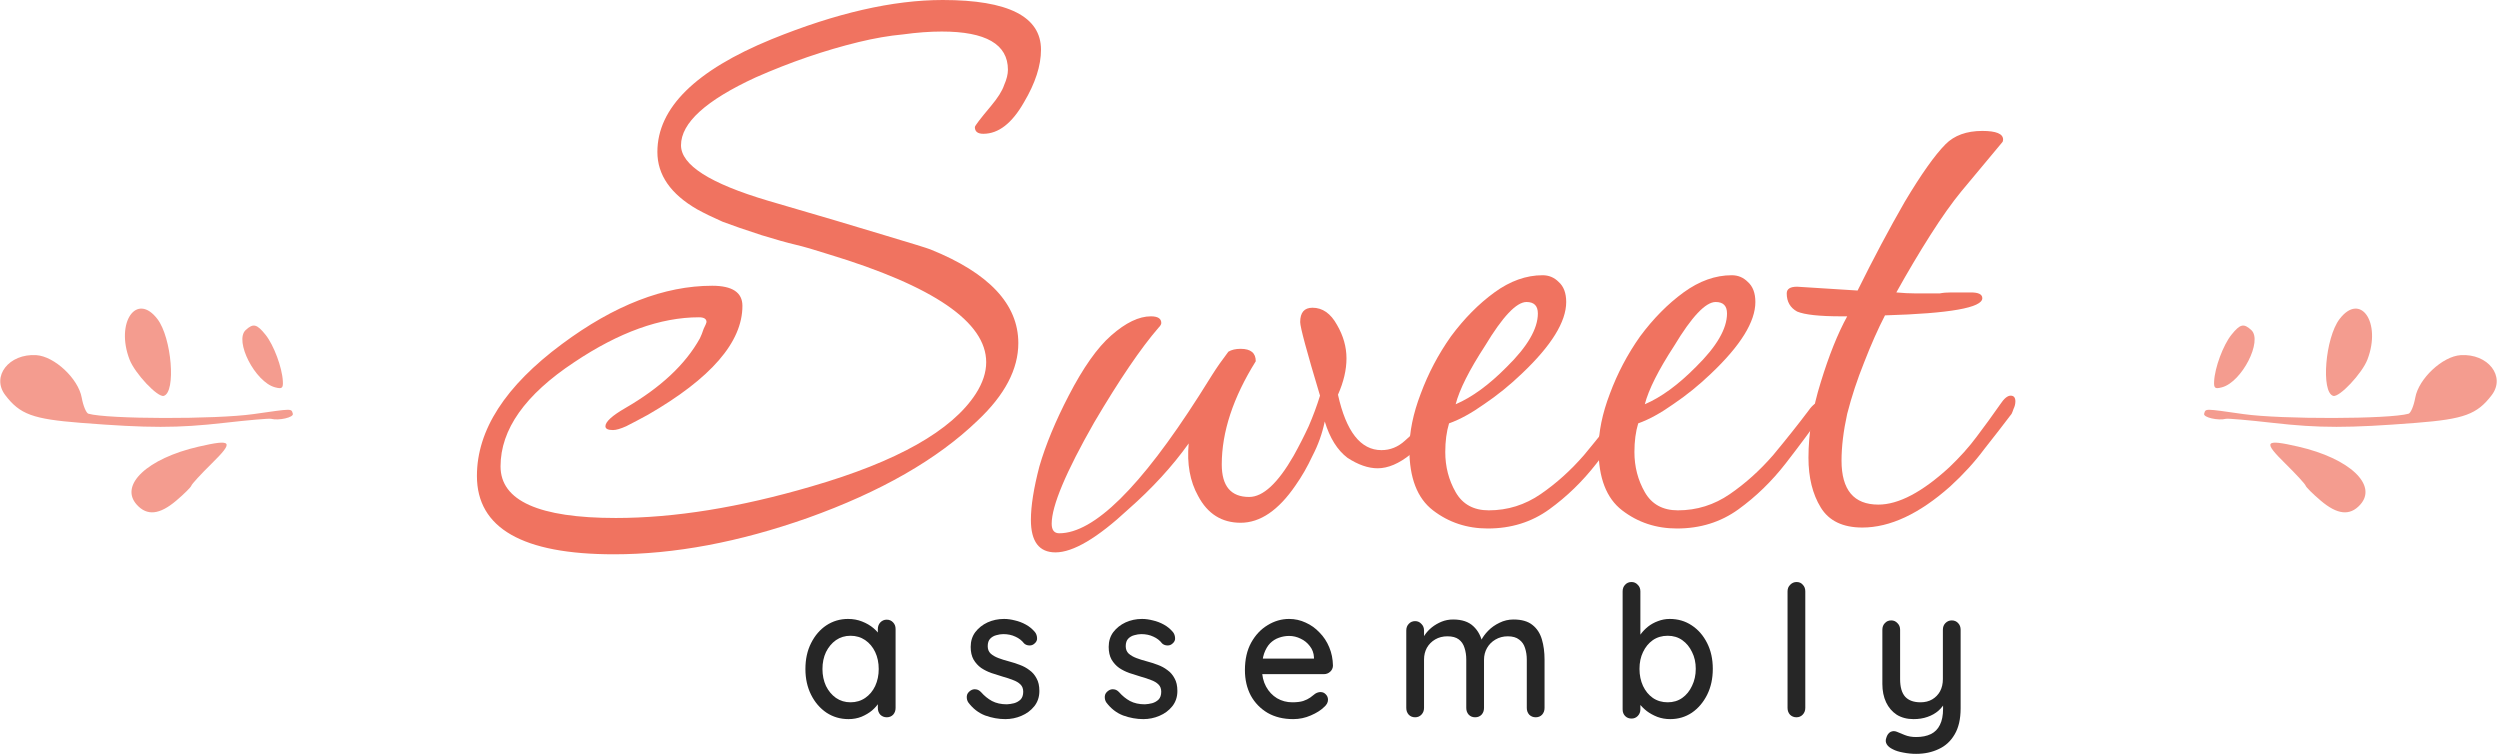 <svg width="325" height="98" viewBox="0 0 325 98" fill="none" xmlns="http://www.w3.org/2000/svg">
<path d="M115.273 80.557C115.611 80.557 115.888 80.676 116.103 80.913C116.319 81.135 116.426 81.421 116.426 81.769V92.035C116.426 92.384 116.319 92.677 116.103 92.915C115.888 93.136 115.611 93.247 115.273 93.247C114.95 93.247 114.673 93.136 114.442 92.915C114.226 92.677 114.119 92.384 114.119 92.035V90.324L114.603 90.396C114.603 90.681 114.488 90.997 114.257 91.346C114.042 91.695 113.742 92.035 113.357 92.368C112.973 92.685 112.519 92.954 111.996 93.176C111.473 93.382 110.911 93.485 110.312 93.485C109.25 93.485 108.296 93.207 107.45 92.653C106.604 92.082 105.935 91.306 105.443 90.324C104.951 89.342 104.704 88.225 104.704 86.974C104.704 85.69 104.951 84.565 105.443 83.599C105.935 82.617 106.597 81.848 107.427 81.294C108.273 80.739 109.212 80.462 110.242 80.462C110.904 80.462 111.511 80.573 112.065 80.794C112.634 81.016 113.127 81.302 113.542 81.651C113.957 81.999 114.273 82.371 114.488 82.767C114.719 83.147 114.834 83.512 114.834 83.861L114.119 83.932V81.769C114.119 81.437 114.226 81.151 114.442 80.913C114.673 80.676 114.95 80.557 115.273 80.557ZM110.565 91.299C111.288 91.299 111.927 91.108 112.481 90.728C113.034 90.348 113.465 89.833 113.773 89.184C114.08 88.518 114.234 87.781 114.234 86.974C114.234 86.15 114.08 85.413 113.773 84.763C113.465 84.114 113.034 83.599 112.481 83.219C111.927 82.839 111.288 82.649 110.565 82.649C109.858 82.649 109.227 82.839 108.673 83.219C108.135 83.599 107.704 84.114 107.381 84.763C107.073 85.413 106.92 86.15 106.92 86.974C106.92 87.781 107.073 88.518 107.381 89.184C107.704 89.833 108.135 90.348 108.673 90.728C109.227 91.108 109.858 91.299 110.565 91.299Z" fill="#262626"/>
<path d="M125.866 91.299C125.727 91.077 125.666 90.823 125.681 90.538C125.697 90.237 125.858 89.984 126.166 89.777C126.381 89.635 126.604 89.58 126.835 89.612C127.081 89.627 127.312 89.746 127.527 89.968C127.958 90.459 128.435 90.847 128.958 91.132C129.496 91.417 130.142 91.56 130.896 91.56C131.204 91.544 131.519 91.497 131.842 91.417C132.165 91.322 132.442 91.164 132.673 90.942C132.904 90.705 133.019 90.364 133.019 89.92C133.019 89.524 132.896 89.207 132.65 88.97C132.404 88.732 132.081 88.542 131.681 88.4C131.281 88.241 130.85 88.098 130.388 87.972C129.896 87.829 129.396 87.67 128.889 87.496C128.396 87.322 127.95 87.1 127.55 86.831C127.15 86.546 126.82 86.182 126.558 85.738C126.312 85.294 126.189 84.748 126.189 84.098C126.189 83.353 126.389 82.712 126.789 82.173C127.204 81.635 127.735 81.215 128.381 80.913C129.042 80.613 129.758 80.462 130.527 80.462C130.973 80.462 131.442 80.526 131.934 80.653C132.427 80.763 132.904 80.945 133.365 81.199C133.826 81.452 134.226 81.785 134.565 82.197C134.719 82.403 134.803 82.649 134.818 82.933C134.85 83.219 134.727 83.472 134.45 83.694C134.265 83.853 134.042 83.924 133.781 83.908C133.519 83.892 133.304 83.805 133.134 83.647C132.842 83.266 132.465 82.973 132.004 82.767C131.542 82.546 131.019 82.435 130.435 82.435C130.142 82.435 129.835 82.482 129.512 82.577C129.204 82.656 128.942 82.807 128.727 83.028C128.512 83.25 128.404 83.575 128.404 84.003C128.404 84.399 128.527 84.716 128.773 84.954C129.035 85.191 129.373 85.389 129.788 85.547C130.204 85.706 130.658 85.849 131.15 85.975C131.627 86.102 132.096 86.253 132.557 86.427C133.034 86.601 133.458 86.831 133.826 87.116C134.211 87.386 134.519 87.742 134.749 88.186C134.996 88.613 135.119 89.16 135.119 89.825C135.119 90.602 134.896 91.267 134.45 91.822C134.019 92.36 133.465 92.772 132.788 93.057C132.127 93.342 131.427 93.485 130.688 93.485C129.812 93.485 128.935 93.326 128.058 93.009C127.196 92.677 126.466 92.106 125.866 91.299Z" fill="#262626"/>
<path d="M143.807 91.299C143.669 91.077 143.607 90.823 143.623 90.538C143.638 90.237 143.799 89.984 144.107 89.777C144.322 89.635 144.546 89.58 144.776 89.612C145.023 89.627 145.253 89.746 145.468 89.968C145.9 90.459 146.376 90.847 146.899 91.132C147.438 91.417 148.084 91.56 148.838 91.56C149.145 91.544 149.46 91.497 149.783 91.417C150.107 91.322 150.384 91.164 150.614 90.942C150.845 90.705 150.96 90.364 150.96 89.92C150.96 89.524 150.837 89.207 150.591 88.97C150.345 88.732 150.022 88.542 149.622 88.4C149.222 88.241 148.791 88.098 148.329 87.972C147.838 87.829 147.337 87.67 146.83 87.496C146.337 87.322 145.892 87.1 145.492 86.831C145.092 86.546 144.761 86.182 144.5 85.738C144.253 85.294 144.13 84.748 144.13 84.098C144.13 83.353 144.33 82.712 144.73 82.173C145.145 81.635 145.676 81.215 146.322 80.913C146.983 80.613 147.699 80.462 148.468 80.462C148.914 80.462 149.383 80.526 149.875 80.653C150.368 80.763 150.845 80.945 151.306 81.199C151.768 81.452 152.168 81.785 152.506 82.197C152.66 82.403 152.744 82.649 152.76 82.933C152.791 83.219 152.667 83.472 152.391 83.694C152.206 83.853 151.983 83.924 151.722 83.908C151.46 83.892 151.245 83.805 151.075 83.647C150.784 83.266 150.406 82.973 149.945 82.767C149.483 82.546 148.96 82.435 148.376 82.435C148.084 82.435 147.776 82.482 147.453 82.577C147.145 82.656 146.884 82.807 146.668 83.028C146.453 83.25 146.345 83.575 146.345 84.003C146.345 84.399 146.468 84.716 146.714 84.954C146.976 85.191 147.314 85.389 147.729 85.547C148.145 85.706 148.599 85.849 149.091 85.975C149.568 86.102 150.037 86.253 150.499 86.427C150.976 86.601 151.398 86.831 151.768 87.116C152.152 87.386 152.46 87.742 152.691 88.186C152.937 88.613 153.06 89.16 153.06 89.825C153.06 90.602 152.837 91.267 152.391 91.822C151.96 92.36 151.406 92.772 150.729 93.057C150.068 93.342 149.368 93.485 148.63 93.485C147.753 93.485 146.876 93.326 145.999 93.009C145.138 92.677 144.407 92.106 143.807 91.299Z" fill="#262626"/>
<path d="M168.117 93.485C166.84 93.485 165.732 93.215 164.794 92.677C163.856 92.122 163.125 91.37 162.602 90.419C162.095 89.453 161.84 88.352 161.84 87.116C161.84 85.722 162.109 84.534 162.648 83.552C163.202 82.553 163.917 81.793 164.794 81.27C165.671 80.731 166.601 80.462 167.586 80.462C168.34 80.462 169.055 80.621 169.732 80.937C170.409 81.238 171.009 81.666 171.532 82.221C172.07 82.76 172.493 83.401 172.801 84.145C173.109 84.874 173.27 85.674 173.285 86.546C173.27 86.863 173.147 87.124 172.917 87.33C172.685 87.536 172.416 87.639 172.109 87.639H163.133L162.579 85.619H171.255L170.816 86.047V85.452C170.786 84.898 170.609 84.415 170.286 84.003C169.963 83.575 169.563 83.25 169.086 83.028C168.609 82.791 168.109 82.672 167.586 82.672C167.124 82.672 166.679 82.752 166.248 82.91C165.833 83.052 165.455 83.29 165.117 83.623C164.794 83.956 164.533 84.399 164.333 84.954C164.148 85.492 164.056 86.166 164.056 86.974C164.056 87.845 164.233 88.605 164.586 89.255C164.94 89.904 165.417 90.412 166.017 90.775C166.617 91.124 167.278 91.299 168.001 91.299C168.571 91.299 169.04 91.243 169.409 91.132C169.779 91.005 170.086 90.855 170.332 90.681C170.578 90.507 170.793 90.34 170.978 90.182C171.209 90.039 171.44 89.968 171.67 89.968C171.947 89.968 172.178 90.071 172.363 90.277C172.547 90.467 172.64 90.697 172.64 90.966C172.64 91.314 172.47 91.631 172.132 91.916C171.717 92.328 171.139 92.693 170.401 93.009C169.678 93.326 168.917 93.485 168.117 93.485Z" fill="#262626"/>
<path d="M188.907 80.534C190.046 80.534 190.923 80.826 191.538 81.413C192.154 81.983 192.561 82.76 192.761 83.742L192.392 83.623L192.554 83.242C192.754 82.831 193.053 82.419 193.453 82.007C193.869 81.579 194.361 81.231 194.93 80.961C195.499 80.676 196.107 80.534 196.753 80.534C197.814 80.534 198.638 80.771 199.222 81.246C199.806 81.706 200.214 82.332 200.445 83.124C200.675 83.9 200.791 84.771 200.791 85.738V92.035C200.791 92.384 200.683 92.677 200.467 92.915C200.253 93.136 199.976 93.247 199.637 93.247C199.314 93.247 199.037 93.136 198.806 92.915C198.591 92.677 198.483 92.384 198.483 92.035V85.761C198.483 85.207 198.406 84.7 198.253 84.24C198.114 83.781 197.86 83.417 197.491 83.147C197.137 82.863 196.645 82.72 196.015 82.72C195.415 82.72 194.876 82.863 194.399 83.147C193.938 83.417 193.576 83.781 193.314 84.24C193.053 84.7 192.922 85.207 192.922 85.761V92.035C192.922 92.384 192.815 92.677 192.599 92.915C192.384 93.136 192.107 93.247 191.769 93.247C191.43 93.247 191.154 93.136 190.938 92.915C190.723 92.677 190.615 92.384 190.615 92.035V85.738C190.615 85.183 190.538 84.676 190.384 84.217C190.246 83.758 190 83.393 189.646 83.124C189.292 82.855 188.8 82.72 188.169 82.72C187.569 82.72 187.038 82.855 186.577 83.124C186.116 83.393 185.754 83.758 185.492 84.217C185.246 84.676 185.124 85.183 185.124 85.738V92.035C185.124 92.384 185.008 92.677 184.777 92.915C184.562 93.136 184.292 93.247 183.97 93.247C183.631 93.247 183.354 93.136 183.139 92.915C182.924 92.677 182.816 92.384 182.816 92.035V81.959C182.816 81.611 182.924 81.326 183.139 81.104C183.354 80.866 183.631 80.747 183.97 80.747C184.292 80.747 184.562 80.866 184.777 81.104C185.008 81.326 185.124 81.611 185.124 81.959V83.361L184.685 83.623C184.793 83.274 184.969 82.918 185.216 82.553C185.462 82.189 185.769 81.856 186.139 81.555C186.523 81.254 186.946 81.008 187.408 80.818C187.869 80.629 188.369 80.534 188.907 80.534Z" fill="#262626"/>
<path d="M217.057 80.462C218.134 80.462 219.087 80.739 219.918 81.294C220.764 81.848 221.433 82.617 221.926 83.599C222.418 84.565 222.664 85.682 222.664 86.95C222.664 88.217 222.418 89.342 221.926 90.324C221.433 91.306 220.772 92.082 219.942 92.653C219.111 93.207 218.172 93.485 217.127 93.485C216.542 93.485 215.988 93.39 215.465 93.199C214.942 92.993 214.48 92.74 214.08 92.439C213.68 92.122 213.35 91.79 213.088 91.441C212.842 91.092 212.688 90.767 212.627 90.467L213.25 90.158V92.225C213.25 92.558 213.134 92.844 212.904 93.081C212.688 93.302 212.419 93.413 212.096 93.413C211.758 93.413 211.481 93.302 211.265 93.081C211.05 92.859 210.942 92.574 210.942 92.225V76.874C210.942 76.525 211.05 76.24 211.265 76.019C211.481 75.781 211.758 75.662 212.096 75.662C212.419 75.662 212.688 75.781 212.904 76.019C213.134 76.24 213.25 76.525 213.25 76.874V83.552L212.88 83.338C212.927 83.036 213.073 82.728 213.319 82.411C213.565 82.078 213.872 81.761 214.242 81.46C214.626 81.159 215.058 80.921 215.534 80.747C216.026 80.557 216.534 80.462 217.057 80.462ZM216.803 82.649C216.065 82.649 215.419 82.839 214.865 83.219C214.327 83.599 213.904 84.114 213.596 84.763C213.288 85.397 213.134 86.126 213.134 86.95C213.134 87.773 213.288 88.518 213.596 89.184C213.904 89.833 214.327 90.348 214.865 90.728C215.419 91.108 216.065 91.299 216.803 91.299C217.527 91.299 218.157 91.108 218.695 90.728C219.234 90.348 219.657 89.825 219.964 89.16C220.287 88.495 220.449 87.758 220.449 86.95C220.449 86.126 220.287 85.397 219.964 84.763C219.657 84.114 219.234 83.599 218.695 83.219C218.157 82.839 217.527 82.649 216.803 82.649Z" fill="#262626"/>
<path d="M234.688 92.035C234.688 92.384 234.573 92.677 234.342 92.915C234.127 93.136 233.858 93.247 233.534 93.247C233.211 93.247 232.934 93.136 232.704 92.915C232.488 92.677 232.381 92.384 232.381 92.035V76.874C232.381 76.525 232.496 76.24 232.727 76.019C232.957 75.781 233.234 75.662 233.557 75.662C233.896 75.662 234.165 75.781 234.365 76.019C234.581 76.24 234.688 76.525 234.688 76.874V92.035Z" fill="#262626"/>
<path d="M253.729 80.653C254.067 80.653 254.344 80.771 254.559 81.008C254.775 81.231 254.882 81.516 254.882 81.864V92.082C254.882 93.477 254.621 94.61 254.098 95.481C253.591 96.352 252.898 96.986 252.021 97.382C251.16 97.794 250.183 98 249.091 98C248.537 98 247.983 97.945 247.43 97.834C246.875 97.738 246.422 97.596 246.068 97.406C245.699 97.232 245.438 97.018 245.283 96.764C245.129 96.511 245.107 96.234 245.214 95.933C245.322 95.552 245.507 95.291 245.768 95.149C246.03 95.022 246.299 95.014 246.576 95.125C246.837 95.235 247.183 95.378 247.614 95.552C248.045 95.727 248.537 95.814 249.091 95.814C249.845 95.814 250.483 95.687 251.006 95.433C251.529 95.18 251.921 94.784 252.183 94.245C252.46 93.707 252.598 93.009 252.598 92.154V90.514L252.967 91.085C252.721 91.608 252.398 92.043 251.998 92.392C251.598 92.74 251.122 93.009 250.568 93.199C250.029 93.39 249.429 93.485 248.768 93.485C247.922 93.485 247.191 93.295 246.576 92.915C245.976 92.519 245.514 91.98 245.191 91.299C244.868 90.602 244.707 89.809 244.707 88.922V81.864C244.707 81.516 244.814 81.231 245.03 81.008C245.245 80.771 245.522 80.653 245.86 80.653C246.183 80.653 246.453 80.771 246.668 81.008C246.899 81.231 247.014 81.516 247.014 81.864V88.281C247.014 89.326 247.237 90.094 247.683 90.586C248.129 91.061 248.791 91.299 249.667 91.299C250.252 91.299 250.76 91.172 251.191 90.918C251.621 90.665 251.96 90.316 252.206 89.873C252.452 89.413 252.575 88.882 252.575 88.281V81.864C252.575 81.516 252.682 81.231 252.898 81.008C253.129 80.771 253.406 80.653 253.729 80.653Z" fill="#262626"/>
<path d="M79.81 72.059C67.937 72.059 62 68.663 62 61.871C62 55.908 65.685 50.193 73.055 44.726C79.851 39.674 86.361 37.148 92.585 37.148C95.205 37.148 96.515 38.017 96.515 39.757C96.515 44.478 92.421 49.199 84.232 53.92C83.168 54.5 82.226 54.997 81.407 55.411C80.67 55.742 80.097 55.908 79.688 55.908C79.032 55.908 78.705 55.742 78.705 55.411C78.705 54.831 79.565 54.044 81.284 53.05C85.87 50.4 89.105 47.377 90.988 43.981C91.152 43.649 91.316 43.235 91.479 42.738C91.725 42.241 91.848 41.952 91.848 41.869C91.848 41.455 91.52 41.248 90.865 41.248C85.87 41.248 80.465 43.194 74.651 47.087C68.264 51.311 65.071 55.825 65.071 60.629C65.071 65.101 70.066 67.338 80.056 67.338C87.671 67.338 96.147 65.971 105.482 63.238C116.619 60.008 123.743 55.991 126.854 51.187C127.755 49.779 128.206 48.412 128.206 47.087C128.206 41.869 121.368 37.189 107.693 33.048C105.891 32.468 104.458 32.054 103.394 31.805C102.329 31.557 100.855 31.143 98.972 30.563C96.925 29.9 95.246 29.32 93.936 28.823C92.626 28.244 91.52 27.705 90.619 27.208C87.18 25.221 85.46 22.736 85.46 19.754C85.46 14.039 90.415 9.152 100.323 5.094C108.676 1.698 116.086 0 122.555 0C131.072 0 135.33 2.153 135.33 6.46C135.33 8.531 134.593 10.809 133.119 13.294C131.563 16.027 129.802 17.393 127.837 17.393C127.1 17.393 126.732 17.104 126.732 16.524C126.732 16.358 127.428 15.447 128.82 13.79C129.721 12.714 130.294 11.803 130.539 11.057C130.867 10.312 131.031 9.649 131.031 9.069C131.031 5.756 128.165 4.1 122.433 4.1C120.877 4.1 119.198 4.224 117.397 4.473C115.595 4.638 113.671 4.97 111.624 5.467C107.202 6.543 102.739 8.076 98.235 10.063C91.766 13.045 88.531 15.986 88.531 18.884C88.531 21.452 92.298 23.854 99.832 26.09C106.383 27.995 111.419 29.486 114.94 30.563C118.543 31.64 120.549 32.261 120.959 32.426C128.574 35.491 132.382 39.55 132.382 44.602C132.382 47.998 130.621 51.352 127.1 54.665C121.859 59.718 114.49 63.942 104.991 67.338C96.065 70.485 87.671 72.059 79.81 72.059Z" fill="#F07360"/>
<path d="M137.211 71.81C135.082 71.81 134.017 70.402 134.017 67.586C134.017 65.764 134.386 63.445 135.122 60.629C135.942 57.813 137.211 54.748 138.93 51.435C140.813 47.791 142.656 45.182 144.458 43.608C146.341 41.952 148.06 41.123 149.616 41.123C150.517 41.123 150.968 41.413 150.968 41.993C150.968 42.159 150.845 42.366 150.599 42.614C148.307 45.264 145.522 49.364 142.247 54.914C138.561 61.374 136.719 65.764 136.719 68.083C136.719 68.911 137.047 69.326 137.702 69.326C142.206 69.326 148.265 63.362 155.881 51.435C156.454 50.524 157.028 49.613 157.601 48.702C158.174 47.791 158.87 46.797 159.689 45.72C160.098 45.472 160.63 45.347 161.285 45.347C162.596 45.347 163.25 45.886 163.25 46.962C160.303 51.684 158.829 56.156 158.829 60.38C158.829 63.196 160.016 64.605 162.391 64.605C164.193 64.605 166.117 62.824 168.164 59.262C168.901 57.937 169.556 56.653 170.129 55.411C170.702 54.086 171.193 52.76 171.603 51.435C169.884 45.72 169.024 42.531 169.024 41.869C169.024 40.626 169.556 40.005 170.621 40.005C171.931 40.005 172.996 40.751 173.814 42.241C174.633 43.649 175.043 45.099 175.043 46.59C175.043 48.081 174.674 49.654 173.937 51.311C175.001 56.115 176.885 58.517 179.587 58.517C180.734 58.517 181.757 58.103 182.658 57.274C183.64 56.446 184.46 55.535 185.114 54.541C185.852 53.547 186.425 52.843 186.834 52.429C187.08 52.181 187.326 52.056 187.571 52.056C188.144 52.056 188.431 52.346 188.431 52.926C188.431 53.009 188.349 53.174 188.186 53.423C188.104 53.589 188.104 53.63 188.186 53.547C184.828 58.434 181.798 60.877 179.096 60.877C177.867 60.877 176.557 60.422 175.165 59.511C173.855 58.517 172.872 56.943 172.218 54.79C171.89 56.363 171.358 57.854 170.621 59.262C169.966 60.67 169.228 61.954 168.41 63.114C166.198 66.344 163.824 67.959 161.285 67.959C158.829 67.959 156.986 66.799 155.758 64.48C154.694 62.575 154.284 60.297 154.529 57.647C152.401 60.629 149.781 63.486 146.669 66.22C142.656 69.947 139.504 71.81 137.211 71.81Z" fill="#F07360"/>
<path d="M193.413 68.704C190.71 68.704 188.335 67.918 186.288 66.344C184.241 64.77 183.218 62.12 183.218 58.392C183.218 56.156 183.709 53.754 184.692 51.187C185.674 48.536 186.984 46.051 188.622 43.732C190.342 41.413 192.225 39.508 194.272 38.017C196.319 36.526 198.408 35.781 200.537 35.781C201.356 35.781 202.051 36.071 202.625 36.651C203.28 37.23 203.607 38.1 203.607 39.26C203.607 41.827 201.683 44.933 197.834 48.578C196.278 50.069 194.64 51.394 192.921 52.553C191.283 53.713 189.769 54.541 188.376 55.038C188.049 56.115 187.885 57.357 187.885 58.765C187.885 60.67 188.335 62.41 189.236 63.983C190.137 65.557 191.57 66.344 193.535 66.344C195.992 66.344 198.244 65.64 200.291 64.232C202.338 62.824 204.221 61.126 205.941 59.138C207.661 57.067 209.176 55.162 210.486 53.423C211.059 52.595 211.633 52.181 212.206 52.181C212.533 52.181 212.697 52.346 212.697 52.678C212.697 52.843 212.656 53.05 212.574 53.299C212.492 53.464 212.41 53.63 212.328 53.796C210.937 55.783 209.339 57.937 207.538 60.256C205.737 62.575 203.69 64.563 201.396 66.22C199.104 67.876 196.442 68.704 193.413 68.704ZM189.236 52.553C191.365 51.642 193.576 50.027 195.869 47.708C198.571 45.057 199.922 42.738 199.922 40.751C199.922 39.757 199.431 39.26 198.448 39.26C197.138 39.26 195.337 41.165 193.044 44.975C190.997 48.122 189.727 50.648 189.236 52.553Z" fill="#F07360"/>
<path d="M218.003 68.704C215.3 68.704 212.926 67.918 210.878 66.344C208.831 64.77 207.808 62.12 207.808 58.392C207.808 56.156 208.299 53.754 209.282 51.187C210.264 48.536 211.574 46.051 213.212 43.732C214.932 41.413 216.815 39.508 218.862 38.017C220.909 36.526 222.998 35.781 225.127 35.781C225.946 35.781 226.642 36.071 227.215 36.651C227.87 37.23 228.198 38.1 228.198 39.26C228.198 41.827 226.273 44.933 222.424 48.578C220.869 50.069 219.23 51.394 217.511 52.553C215.873 53.713 214.359 54.541 212.966 55.038C212.639 56.115 212.475 57.357 212.475 58.765C212.475 60.67 212.926 62.41 213.826 63.983C214.727 65.557 216.16 66.344 218.125 66.344C220.582 66.344 222.834 65.64 224.881 64.232C226.928 62.824 228.811 61.126 230.532 59.138C232.251 57.067 233.766 55.162 235.076 53.423C235.649 52.595 236.223 52.181 236.796 52.181C237.123 52.181 237.287 52.346 237.287 52.678C237.287 52.843 237.246 53.05 237.164 53.299C237.082 53.464 237.001 53.63 236.919 53.796C235.527 55.783 233.929 57.937 232.128 60.256C230.327 62.575 228.28 64.563 225.986 66.22C223.694 67.876 221.033 68.704 218.003 68.704ZM213.826 52.553C215.955 51.642 218.166 50.027 220.459 47.708C223.161 45.057 224.512 42.738 224.512 40.751C224.512 39.757 224.021 39.26 223.038 39.26C221.729 39.26 219.927 41.165 217.634 44.975C215.587 48.122 214.317 50.648 213.826 52.553Z" fill="#F07360"/>
<path d="M242.102 68.58C239.563 68.58 237.761 67.71 236.697 65.971C235.632 64.232 235.1 62.078 235.1 59.511C235.1 56.363 235.632 53.092 236.697 49.696C237.761 46.217 238.908 43.359 240.136 41.123H239.399C236.533 41.123 234.608 40.916 233.626 40.502C232.725 40.005 232.275 39.218 232.275 38.142C232.275 37.562 232.725 37.272 233.626 37.272L241.487 37.769C243.534 33.627 245.581 29.776 247.629 26.215C249.758 22.653 251.518 20.168 252.91 18.76C254.057 17.601 255.654 17.021 257.701 17.021C259.502 17.021 260.403 17.393 260.403 18.139C260.403 18.305 260.362 18.429 260.28 18.512L254.998 24.848C253.77 26.339 252.419 28.244 250.945 30.563C249.471 32.882 247.997 35.367 246.523 38.017C247.424 38.1 248.243 38.142 248.98 38.142C249.798 38.142 250.495 38.142 251.068 38.142C251.396 38.142 251.764 38.142 252.174 38.142C252.583 38.059 253.074 38.017 253.648 38.017H256.227C257.21 38.017 257.701 38.266 257.701 38.763C257.701 40.005 253.484 40.751 245.049 40.999C244.149 42.738 243.248 44.768 242.347 47.087C241.446 49.323 240.709 51.559 240.136 53.796C239.645 56.032 239.399 58.061 239.399 59.883C239.399 63.693 240.996 65.598 244.189 65.598C246.81 65.598 249.88 63.983 253.402 60.753C254.793 59.428 255.981 58.103 256.964 56.777C258.028 55.369 259.052 53.961 260.035 52.553C260.526 51.808 260.976 51.435 261.386 51.435C261.795 51.435 262 51.684 262 52.181C262 52.512 261.918 52.843 261.754 53.174C261.672 53.423 261.591 53.63 261.509 53.796C260.444 55.204 259.257 56.736 257.946 58.392C256.718 60.049 255.244 61.664 253.524 63.238C249.512 66.799 245.704 68.58 242.102 68.58Z" fill="#F07360"/>
<path d="M287.836 49.562C287.928 47.773 289.018 44.85 290.089 43.518C291.22 42.111 291.684 42.001 292.666 42.905C294.184 44.303 291.442 49.664 288.857 50.349C287.944 50.592 287.789 50.472 287.836 49.562Z" fill="#F49C8F"/>
<path d="M303.315 51.463C301.706 50.985 302.286 43.916 304.134 41.487C306.849 37.921 309.615 41.908 307.771 46.73C307.076 48.546 304.108 51.699 303.315 51.463Z" fill="#F49C8F"/>
<path d="M289.379 54.444C288.363 54.714 286.392 54.258 286.538 53.787C286.752 53.097 286.478 53.094 291.653 53.831C296.553 54.528 310.639 54.497 313.113 53.783C313.401 53.7 313.793 52.759 313.985 51.691C314.427 49.223 317.528 46.321 319.885 46.17C323.444 45.941 325.772 48.937 323.923 51.366C322.018 53.866 320.342 54.481 314.106 54.97C305.271 55.664 301.529 55.663 295.437 54.97C292.342 54.618 289.616 54.381 289.379 54.444Z" fill="#F49C8F"/>
<path d="M299.729 63.132C299.676 62.93 298.491 61.642 297.097 60.269C294.15 57.37 294.393 57.055 298.796 58.066C305.454 59.597 309.138 63.065 306.82 65.618C305.485 67.089 303.86 66.919 301.695 65.083C300.668 64.212 299.783 63.334 299.729 63.132Z" fill="#F49C8F"/>
<path d="M36.771 49.562C36.679 47.773 35.589 44.85 34.518 43.518C33.387 42.111 32.923 42.001 31.941 42.905C30.423 44.303 33.165 49.664 35.75 50.349C36.663 50.592 36.818 50.472 36.771 49.562Z" fill="#F49C8F"/>
<path d="M21.292 51.463C22.901 50.985 22.321 43.916 20.473 41.487C17.758 37.921 14.992 41.908 16.837 46.73C17.531 48.546 20.499 51.699 21.292 51.463Z" fill="#F49C8F"/>
<path d="M35.228 54.444C36.244 54.714 38.215 54.258 38.069 53.787C37.855 53.097 38.129 53.094 32.954 53.831C28.054 54.528 13.968 54.497 11.494 53.783C11.206 53.7 10.814 52.759 10.622 51.691C10.18 49.223 7.079 46.321 4.722 46.17C1.163 45.941 -1.165 48.937 0.684 51.366C2.589 53.866 4.265 54.481 10.502 54.97C19.336 55.664 23.078 55.664 29.17 54.97C32.265 54.618 34.991 54.381 35.228 54.444Z" fill="#F49C8F"/>
<path d="M24.878 63.132C24.931 62.93 26.116 61.642 27.51 60.269C30.456 57.37 30.214 57.055 25.811 58.066C19.153 59.597 15.469 63.065 17.787 65.618C19.122 67.089 20.747 66.919 22.912 65.083C23.939 64.212 24.824 63.334 24.878 63.132Z" fill="#F49C8F"/>
</svg>
